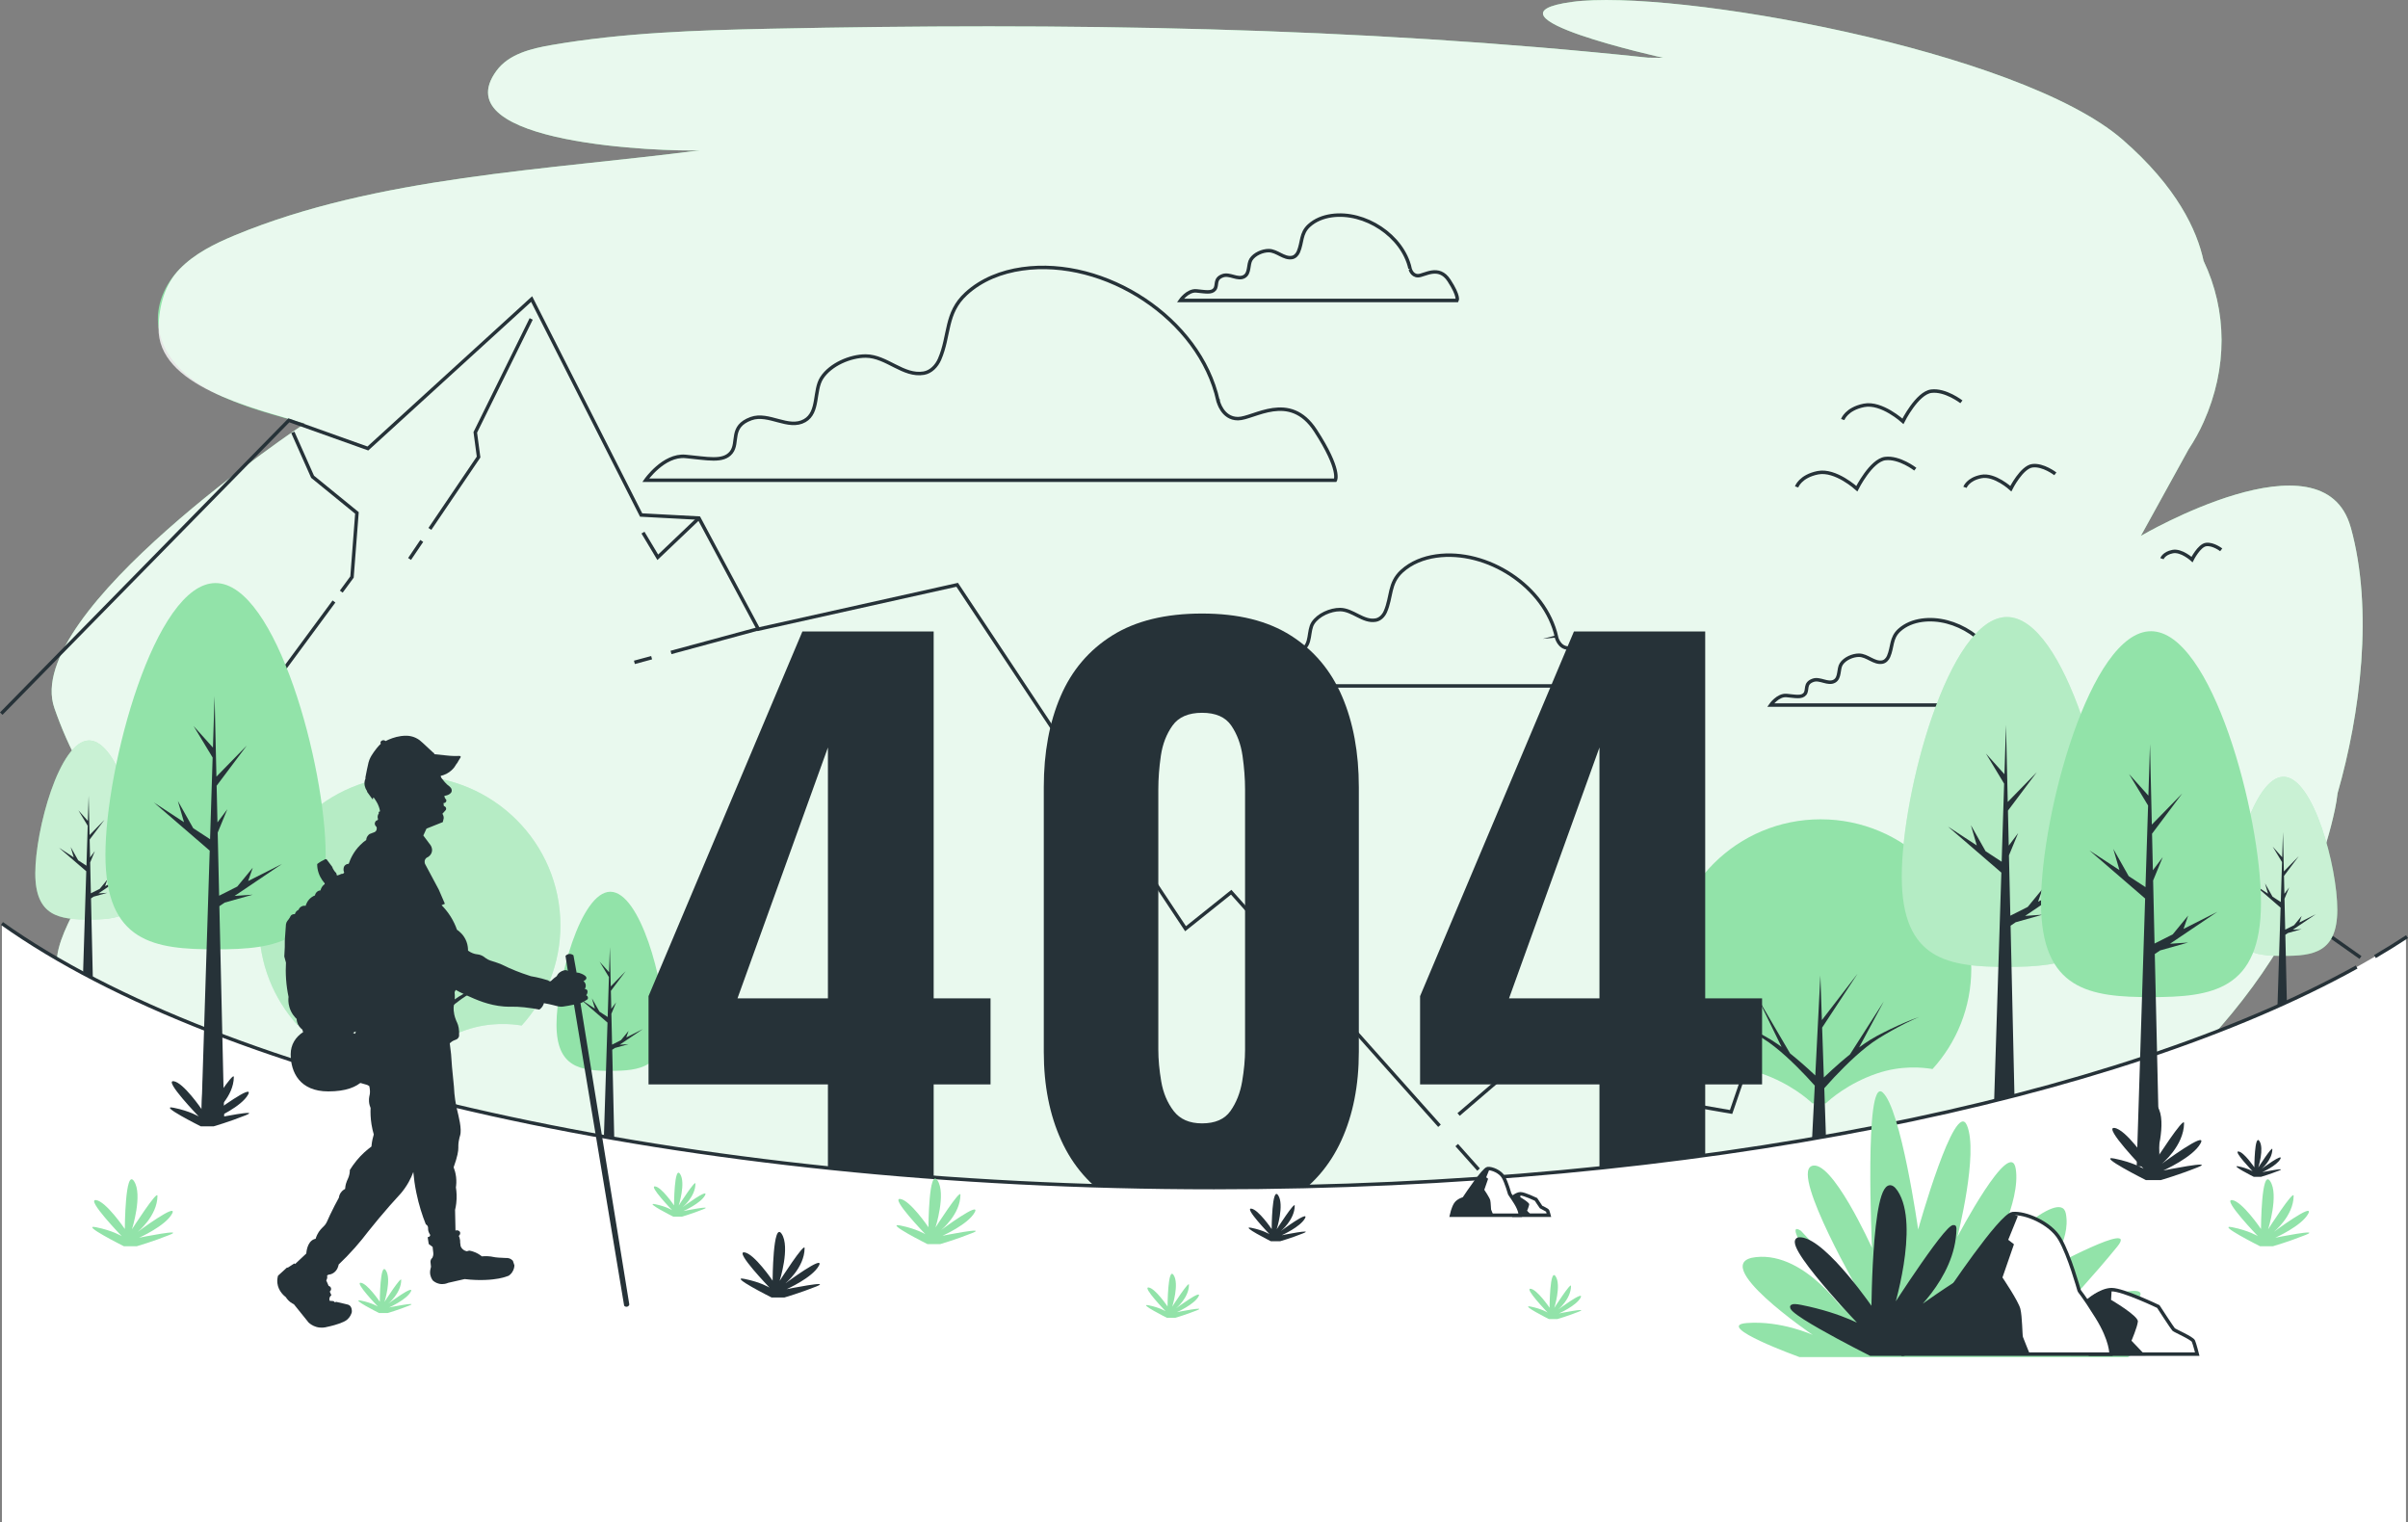 <?xml version="1.0" encoding="UTF-8"?>
<svg xmlns="http://www.w3.org/2000/svg" viewBox="0 0 693.18 438.17">
  <rect x="0" y="0" width="693.18" height="438.17" fill="#808080" stroke="none"/>
  <defs>
    <style>
      .cls-1 {
        opacity: .8;
      }

      .cls-1, .cls-2, .cls-3, .cls-4, .cls-5, .cls-6 {
        fill: #fff;
      }

      .cls-1, .cls-2, .cls-4, .cls-5, .cls-7, .cls-8, .cls-6 {
        stroke-width: 0px;
      }

      .cls-2 {
        opacity: .33;
      }

      .cls-3, .cls-9, .cls-10 {
        stroke: #263238;
        stroke-miterlimit: 10;
      }

      .cls-9, .cls-7 {
        fill: #263238;
      }

      .cls-4 {
        opacity: .5;
      }

      .cls-10 {
        fill: none;
      }

      .cls-5 {
        opacity: .31;
      }

      .cls-8 {
        fill: #92e3a9;
      }
    </style>
  </defs>
  <g id="Background_Simple" data-name="Background Simple">
    <g>
      <path class="cls-8" d="m676.68,151.77c-7.88-28.38-60.41,2.49-60.41,2.49l13.75-24.94c1.63-2.47,3.1-5.09,4.35-7.9,6.9-15.44,6.81-31.95-.04-46.34-1.88-8.73-7.59-21.21-23.32-34.89C581.24,14.32,481.43-3.38,452.54.55c-28.89,3.93,26.27,16.09,26.27,16.09l-4.37-.04c-84.15-8.92-168.82-10.07-252.83-8.33-21.07.44-42.2,1.13-62.82,4.69-5.94,1.02-12.32,2.59-15.85,7.38-15.68,21.27,48.47,23.34,58.53,22.93-44.06,5.73-93.02,7.48-134,24.51-5.72,2.38-11.38,5.19-15.69,9.59s-7.12,10.63-6.14,16.9c2.82,18.2,27.89,23.59,42.11,27.63,0,0-81.72,54.34-72.09,81.92,3.98,11.4,9.92,23.4,20.91,35.22-6.27,7.87-11.79,16.13-16.05,24.86-2.61,5.34-6.03,12.66-3.11,18.8,14.88,31.33,240.61,138.86,421.49,108.17,48.05-8.15,95.91-21.63,138.03-45.48,41.92-23.73,84.64-62.92,95.2-112.35.35-1.63.6-3.21.78-4.74,6.55-22.78,10.38-52.78,3.79-76.52Z"/>
      <path class="cls-1" d="m676.68,151.77c-7.88-28.38-60.41,2.49-60.41,2.49l13.75-24.94c1.63-2.47,3.1-5.09,4.35-7.9,6.9-15.44,6.81-31.95-.04-46.34-1.88-8.73-7.59-21.21-23.32-34.89C581.24,14.32,481.43-3.38,452.54.55c-28.89,3.93,26.27,16.09,26.27,16.09l-4.37-.04c-84.15-8.92-168.82-10.07-252.83-8.33-21.07.44-42.2,1.13-62.82,4.69-5.94,1.02-12.32,2.59-15.85,7.38-15.68,21.27,48.47,23.34,58.53,22.93-44.06,5.73-93.02,7.48-134,24.51-5.72,2.38-11.38,5.19-15.69,9.59s-5.99,10.56-6.14,16.9c-.4,16.78,26.56,23.01,42.11,27.63,0,0-81.72,54.34-72.09,81.92,3.98,11.4,9.92,23.4,20.91,35.22-6.27,7.87-11.79,16.13-16.05,24.86-2.61,5.34-6.03,12.66-3.11,18.8,14.88,31.33,240.61,138.86,421.49,108.17,48.05-8.15,95.91-21.63,138.03-45.48,41.92-23.73,84.64-62.92,95.2-112.35.35-1.63.6-3.21.78-4.74,6.55-22.78,10.38-52.78,3.79-76.52Z"/>
    </g>
  </g>
  <g id="Birds">
    <g>
      <path class="cls-10" d="m530.45,120.76s1.02-3.06,6.12-4.08,11.22,4.59,11.22,4.59c0,0,4.08-8.16,8.16-8.67,4.08-.51,8.67,3.06,8.67,3.06"/>
      <path class="cls-10" d="m517.18,140.15s1.02-3.06,6.12-4.08c5.1-1.02,11.22,4.59,11.22,4.59,0,0,4.08-8.16,8.16-8.67,4.08-.51,8.67,3.06,8.67,3.06"/>
      <path class="cls-10" d="m565.65,140.27s.78-2.33,4.66-3.11c3.88-.78,8.54,3.5,8.54,3.5,0,0,3.11-6.21,6.21-6.6,3.11-.39,6.6,2.33,6.6,2.33"/>
      <path class="cls-10" d="m622.35,160.81s.51-1.53,3.06-2.04c2.55-.51,5.6,2.29,5.6,2.29,0,0,2.04-4.08,4.07-4.33,2.04-.25,4.33,1.53,4.33,1.53"/>
    </g>
  </g>
  <g id="Clouds">
    <path class="cls-10" d="m350.63,115.35c-5.27-23.69-32.58-41.34-56.37-37.96-5.93.84-11.7,3.06-16.16,7.16-6.08,5.59-4.64,11.94-7.64,18.87-.84,1.92-2.46,3.63-4.53,3.99-5.92,1.01-10.69-4.89-16.68-4.93-4.48-.03-10.21,2.44-12.71,6.31-2.33,3.6-.71,9.89-4.89,12.28-4.68,2.68-10.38-2.41-15.45-.57-6.29,2.29-3.43,6.86-5.72,9.73-2.29,2.86-6.86,1.72-13.16,1.14-6.29-.57-11.44,6.86-11.44,6.86h198.51s1.72-2.86-5.72-14.3c-7.44-11.44-17.73-3.43-22.31-3.43s-5.72-5.14-5.72-5.15Z"/>
    <path class="cls-10" d="m405.91,77.31c-2.12-9.5-13.07-16.59-22.62-15.23-2.38.34-4.69,1.23-6.48,2.87-2.44,2.24-1.86,4.79-3.07,7.57-.34.77-.99,1.46-1.82,1.6-2.37.41-4.29-1.96-6.69-1.98-1.8-.01-4.1.98-5.1,2.53-.93,1.45-.28,3.97-1.96,4.93-1.88,1.07-4.16-.97-6.2-.23-2.52.92-1.38,2.75-2.3,3.9-.92,1.15-2.75.69-5.28.46-2.52-.23-4.59,2.75-4.59,2.75h79.64s.69-1.15-2.3-5.74c-2.98-4.59-7.11-1.38-8.95-1.38s-2.29-2.06-2.3-2.07Z"/>
    <path class="cls-10" d="m575.82,193.77c-2.12-9.5-13.07-16.59-22.62-15.23-2.38.34-4.69,1.23-6.48,2.87-2.44,2.24-1.86,4.79-3.07,7.57-.34.77-.99,1.46-1.82,1.6-2.37.41-4.29-1.96-6.69-1.98-1.8-.01-4.1.98-5.1,2.53-.93,1.45-.28,3.97-1.96,4.93-1.88,1.07-4.16-.97-6.2-.23-2.52.92-1.38,2.75-2.3,3.9-.92,1.15-2.75.69-5.28.46-2.52-.23-4.59,2.75-4.59,2.75h79.64s.69-1.15-2.3-5.74c-2.98-4.59-7.11-1.38-8.95-1.38s-2.29-2.06-2.3-2.07Z"/>
    <path class="cls-10" d="m448.07,183.37c-3.24-14.56-20.02-25.4-34.64-23.32-3.64.52-7.19,1.88-9.93,4.4-3.73,3.44-2.85,7.34-4.7,11.59-.51,1.18-1.51,2.23-2.79,2.45-3.64.62-6.57-3-10.25-3.03-2.75-.02-6.27,1.5-7.81,3.88-1.43,2.21-.43,6.08-3.01,7.55-2.88,1.64-6.38-1.48-9.49-.35-3.87,1.41-2.11,4.22-3.52,5.98-1.41,1.76-4.22,1.05-8.09.7-3.87-.35-7.03,4.22-7.03,4.22h121.98s1.05-1.76-3.52-8.79c-4.57-7.03-10.9-2.11-13.71-2.11s-3.51-3.16-3.52-3.16Z"/>
  </g>
  <g id="Mountains">
    <path class="cls-7" d="m476.76,351.06s-7.29-7.55-5.24-7.33,5.88,5.88,5.88,5.88c0,0,.05-12.45,1.87-9.72,1.82,2.73-.42,9.78-.42,9.78,0,0,5.2-8.11,5.19-6.79-.04,4.1-4.01,7.31-4.01,7.31,0,0,8.33-6.17,6.96-3.67-1.36,2.5-6.69,4.87-6.69,4.87,0,0,9.6-1.94,6.19-.57-3.41,1.36-6.66,2.3-6.66,2.3h-2.65s-9.06-4.55-5.65-3.87c3.41.68,5.23,1.82,5.23,1.82Z"/>
    <path class="cls-7" d="m573.05,327.43s-5.67-5.88-4.08-5.7c1.59.18,4.57,4.57,4.57,4.57,0,0,.04-9.69,1.46-7.57,1.42,2.12-.32,7.61-.32,7.61,0,0,4.05-6.31,4.04-5.28-.03,3.19-3.12,5.69-3.12,5.69,0,0,6.48-4.8,5.42-2.85s-5.21,3.79-5.21,3.79c0,0,7.47-1.51,4.82-.45-2.65,1.06-5.18,1.79-5.18,1.79h-2.06s-7.05-3.54-4.4-3.01,4.07,1.42,4.07,1.42Z"/>
    <path class="cls-7" d="m662.44,306.34s-5.67-5.88-4.08-5.7c1.59.18,4.57,4.57,4.57,4.57,0,0,.04-9.69,1.46-7.57,1.42,2.12-.32,7.61-.32,7.61,0,0,4.05-6.31,4.04-5.28-.03,3.19-3.12,5.69-3.12,5.69,0,0,6.48-4.8,5.42-2.85-1.06,1.95-5.21,3.79-5.21,3.79,0,0,7.47-1.51,4.82-.45s-5.18,1.79-5.18,1.79h-2.06s-7.05-3.54-4.4-3.01,4.07,1.42,4.07,1.42Z"/>
    <path class="cls-8" d="m548.51,354.51s-6.78-7.02-4.88-6.81c1.9.21,5.46,5.46,5.46,5.46,0,0,.05-11.58,1.74-9.04s-.39,9.09-.39,9.09c0,0,4.83-7.54,4.82-6.31-.03,3.81-3.72,6.79-3.72,6.79,0,0,7.74-5.73,6.47-3.41-1.27,2.33-6.22,4.52-6.22,4.52,0,0,8.92-1.8,5.75-.53-3.17,1.27-6.19,2.14-6.19,2.14h-2.47s-8.43-4.23-5.26-3.59c3.17.63,4.86,1.69,4.86,1.69Z"/>
    <g>
      <polyline class="cls-10" points="414.38 324.04 354.42 256.81 341.28 267.32 275.54 168.33 218.31 181.09 201.2 149.12 184.56 148.24 153.04 86.08 105.9 129.09 83.16 120.98 .36 205.41"/>
      <line class="cls-10" x1="425.63" y1="336.65" x2="419.34" y2="329.6"/>
      <line class="cls-10" x1="187.58" y1="189.31" x2="182.62" y2="190.65"/>
      <line class="cls-10" x1="218.19" y1="181.02" x2="193.16" y2="187.8"/>
      <polyline class="cls-10" points="123.75 152.24 137.77 131.55 136.82 124.45 152.91 91.8"/>
      <line class="cls-10" x1="117.9" y1="160.89" x2="121.41" y2="155.7"/>
      <line class="cls-10" x1="96.14" y1="173.13" x2="73.41" y2="203.95"/>
      <polyline class="cls-10" points="84.3 124.45 89.98 137.23 102.75 147.64 101.33 166.09 98.24 170.29"/>
      <polyline class="cls-10" points="201.2 149.12 189.35 160.41 185.09 153.31"/>
      <polyline class="cls-10" points="679.5 275.6 587.48 210.7 559.55 250.13 525.04 238.63 471.64 313.39 437.13 306 419.88 320.79"/>
      <polyline class="cls-10" points="587.48 210.7 576.54 258.79 563.64 253.14"/>
      <polyline class="cls-10" points="525.34 241.45 498.32 320.07 479.78 316.85"/>
    </g>
  </g>
  <g id="Trees_2" data-name="Trees 2">
    <g>
      <path class="cls-8" d="m524.09,235.83c-23.95,0-43.36,19.28-43.36,43.06,0,11.03,4.17,21.08,11.04,28.7,3.14-.45,8.86-.77,15.19,1.38,8.38,2.85,13.6,7.52,14.75,8.61h3.89c1.14-1.09,6.37-5.76,14.75-8.61,6.89-2.34,13.06-1.76,15.96-1.26,6.93-7.63,11.15-17.74,11.15-28.82,0-23.78-19.41-43.06-43.36-43.06Z"/>
      <path class="cls-7" d="m544.27,296.17c-1.33.65-2.66,1.31-3.96,2.01-1.31.71-2.59,1.49-3.79,2.34-.45.31-.9.64-1.34.96l7.1-13.23-9.75,15.26c-.99.79-1.96,1.61-2.91,2.43-1.57,1.37-3.1,2.77-4.6,4.2l-.49-14.35,10.2-15.52-10.27,13.35-.44-12.85-.73,14.38h0s0,0,0,0l-.73,14.41c-1.3-1.23-2.63-2.44-3.99-3.62-1.07-.93-2.16-1.84-3.27-2.73l-9.22-15.75,6.77,13.89c-.39-.28-.78-.57-1.17-.84-1.2-.85-2.48-1.62-3.79-2.34-1.3-.7-2.63-1.36-3.96-2.01-2.67-1.28-5.39-2.48-8.2-3.47,2.73,1.16,5.35,2.51,7.91,3.94,1.28.72,2.54,1.46,3.78,2.23,1.22.77,2.4,1.59,3.51,2.49,2.25,1.78,4.34,3.72,6.36,5.72,1.77,1.75,3.48,3.57,5.12,5.41l-.93,18.29h4.27l-.6-17.54c1.83-2.1,3.78-4.16,5.78-6.15,2.02-2,4.12-3.95,6.36-5.72,1.12-.9,2.29-1.72,3.51-2.49,1.24-.77,2.5-1.51,3.78-2.23,2.56-1.43,5.18-2.79,7.91-3.94-2.81.99-5.53,2.19-8.2,3.47Z"/>
    </g>
    <g>
      <path class="cls-8" d="m191.2,294.92c0,12.37-6.94,13.31-15.5,13.31s-15.5-.93-15.5-13.31,6.94-38.24,15.5-38.24,15.5,25.86,15.5,38.24Z"/>
      <polygon class="cls-7" points="180.94 300.54 178.38 300.71 185.06 296.21 180.29 298.62 180.94 296.74 178.76 299.39 176.2 300.69 176 291.8 177.36 288.51 175.97 290.36 175.85 285.21 180.1 279.55 175.82 283.93 175.56 272.59 175.33 279.84 172.61 276.81 175.29 281.24 174.93 292.73 172.56 291.18 170.39 287.35 171.26 290.34 167.02 287.56 174.88 294.34 173.69 332.07 176.92 332.07 176.24 302.16 176.99 301.65 180.94 300.54"/>
    </g>
    <g>
      <path class="cls-8" d="m608.01,252.31c0,24.18-13.56,26-30.28,26s-30.28-1.83-30.28-26,13.56-74.71,30.28-74.71,30.28,50.54,30.28,74.71Z"/>
      <path class="cls-5" d="m608.01,252.31c0,24.18-13.56,26-30.28,26s-30.28-1.83-30.28-26,13.56-74.71,30.28-74.71,30.28,50.54,30.28,74.71Z"/>
      <polygon class="cls-7" points="587.97 263.28 582.96 263.63 596 254.83 586.69 259.54 587.97 255.86 583.71 261.05 578.71 263.57 578.31 246.21 580.96 239.79 578.25 243.4 578.02 233.33 586.32 222.27 577.96 230.83 577.46 208.67 577.01 222.85 571.69 216.91 576.92 225.57 576.21 248.04 571.58 245.01 567.36 237.52 569.05 243.35 560.76 237.93 576.12 251.17 573.79 324.9 580.11 324.9 578.78 266.45 580.24 265.46 587.97 263.28"/>
    </g>
    <g>
      <path class="cls-8" d="m672.83,261.83c0,12.37-6.94,13.31-15.5,13.31s-15.5-.93-15.5-13.31,6.94-38.24,15.5-38.24,15.5,25.86,15.5,38.24Z"/>
      <path class="cls-4" d="m672.83,261.83c0,12.37-6.94,13.31-15.5,13.31s-15.5-.93-15.5-13.31,6.94-38.24,15.5-38.24,15.5,25.86,15.5,38.24Z"/>
      <polygon class="cls-7" points="662.57 267.44 660.01 267.62 666.68 263.12 661.91 265.53 662.57 263.64 660.39 266.3 657.83 267.59 657.63 258.71 658.98 255.42 657.6 257.27 657.48 252.12 661.73 246.45 657.45 250.83 657.19 239.49 656.96 246.75 654.24 243.71 656.92 248.14 656.56 259.64 654.18 258.09 652.02 254.26 652.89 257.24 648.65 254.47 656.5 261.25 655.32 298.98 658.55 298.98 657.87 269.06 658.61 268.56 662.57 267.44"/>
    </g>
    <g>
      <path class="cls-8" d="m41.16,251.37c0,12.37-6.94,13.31-15.5,13.31s-15.5-.93-15.5-13.31,6.94-38.24,15.5-38.24,15.5,25.86,15.5,38.24Z"/>
      <path class="cls-4" d="m41.16,251.37c0,12.37-6.94,13.31-15.5,13.31s-15.5-.93-15.5-13.31,6.94-38.24,15.5-38.24,15.5,25.86,15.5,38.24Z"/>
      <polygon class="cls-7" points="30.9 256.98 28.34 257.16 35.01 252.66 30.24 255.07 30.9 253.18 28.72 255.84 26.16 257.13 25.96 248.24 27.31 244.96 25.93 246.81 25.81 241.65 30.06 235.99 25.78 240.37 25.52 229.03 25.29 236.29 22.57 233.25 25.25 237.68 24.89 249.18 22.51 247.63 20.35 243.8 21.22 246.78 16.98 244.01 24.83 250.78 23.65 288.51 26.88 288.51 26.2 258.6 26.94 258.1 30.9 256.98"/>
    </g>
    <g>
      <path class="cls-8" d="m117.95,223.31c-23.95,0-43.36,19.28-43.36,43.06,0,11.03,4.17,21.08,11.04,28.7,3.14-.45,8.86-.77,15.19,1.38,8.38,2.85,13.6,7.52,14.75,8.61h3.89c1.14-1.09,6.37-5.76,14.75-8.61,6.89-2.34,13.06-1.76,15.96-1.26,6.93-7.63,11.15-17.74,11.15-28.82,0-23.78-19.41-43.06-43.36-43.06Z"/>
      <path class="cls-2" d="m117.95,223.31c-23.95,0-43.36,19.28-43.36,43.06,0,11.03,4.17,21.08,11.04,28.7,3.14-.45,8.86-.77,15.19,1.38,8.38,2.85,13.6,7.52,14.75,8.61h3.89c1.14-1.09,6.37-5.76,14.75-8.61,6.89-2.34,13.06-1.76,15.96-1.26,6.93-7.63,11.15-17.74,11.15-28.82,0-23.78-19.41-43.06-43.36-43.06Z"/>
      <path class="cls-7" d="m138.13,283.64c-1.33.65-2.66,1.31-3.96,2.01-1.31.71-2.59,1.49-3.79,2.34-.45.31-.9.64-1.34.96l7.1-13.23-9.75,15.26c-.99.79-1.96,1.61-2.91,2.43-1.57,1.37-3.1,2.77-4.6,4.21l-.49-14.35,10.2-15.53-10.27,13.35-.44-12.85-.73,14.38h0s0,0,0,0l-.73,14.41c-1.3-1.23-2.63-2.44-3.99-3.62-1.07-.93-2.16-1.84-3.27-2.73l-9.22-15.75,6.77,13.89c-.39-.28-.78-.57-1.17-.84-1.2-.85-2.48-1.62-3.79-2.34-1.3-.7-2.63-1.36-3.96-2.01-2.67-1.28-5.39-2.48-8.2-3.47,2.73,1.16,5.35,2.51,7.91,3.94,1.28.72,2.54,1.46,3.78,2.23,1.22.77,2.4,1.59,3.51,2.49,2.25,1.78,4.34,3.72,6.36,5.72,1.77,1.75,3.48,3.57,5.12,5.41l-.93,18.29h4.27l-.61-17.54c1.83-2.1,3.78-4.16,5.78-6.15,2.02-2,4.12-3.95,6.36-5.72,1.12-.9,2.29-1.72,3.51-2.49,1.24-.77,2.5-1.51,3.78-2.23,2.56-1.43,5.18-2.79,7.91-3.94-2.81.99-5.53,2.19-8.2,3.47Z"/>
    </g>
  </g>
  <g id="Text">
    <g>
      <path class="cls-7" d="m238.33,351.81v-39.68h-51.64v-25.4l44.29-104.96h37.79v105.59h16.37v24.77h-16.37v39.68h-30.44Zm-26.03-64.45h26.03v-72.21l-26.03,72.21Z"/>
      <path class="cls-7" d="m346.02,351.9c-10.22,0-18.68-2.1-25.4-6.3-6.72-4.2-11.76-9.97-15.11-17.32-3.36-7.35-5.04-15.85-5.04-25.51v-76.2c0-9.94,1.61-18.65,4.83-26.14,3.22-7.49,8.19-13.33,14.9-17.53,6.72-4.2,15.32-6.3,25.82-6.3s18.86,2.1,25.51,6.3c6.65,4.2,11.58,10.04,14.8,17.53,3.22,7.49,4.83,16.2,4.83,26.14v76.2c0,9.66-1.68,18.16-5.04,25.51-3.36,7.35-8.4,13.12-15.12,17.32-6.72,4.2-15.05,6.3-24.98,6.3Zm0-28.55c3.78,0,6.51-1.19,8.19-3.57,1.68-2.38,2.8-5.21,3.36-8.5.56-3.29.84-6.33.84-9.13v-74.94c0-3.08-.25-6.3-.73-9.66-.49-3.36-1.57-6.26-3.25-8.71-1.68-2.45-4.48-3.67-8.4-3.67s-6.75,1.23-8.5,3.67c-1.75,2.45-2.87,5.35-3.36,8.71-.49,3.36-.73,6.58-.73,9.66v74.94c0,2.8.28,5.85.84,9.13.56,3.29,1.75,6.12,3.57,8.5,1.82,2.38,4.55,3.57,8.19,3.57Z"/>
      <path class="cls-7" d="m460.43,351.81v-39.68h-51.64v-25.4l44.29-104.96h37.79v105.59h16.37v24.77h-16.37v39.68h-30.44Zm-26.03-64.45h26.03v-72.21l-26.03,72.21Z"/>
    </g>
  </g>
  <g id="Floor">
    <g>
      <path class="cls-6" d="m692.6,269.8c-65.38,42.86-194.49,72.03-343.1,72.03S63.87,310.85.56,265.82v172.34h692.04v-168.36Z"/>
      <path class="cls-10" d="m678.4,278.35c-68.82,38.14-190.4,63.48-328.9,63.48-153.16,0-285.63-30.99-348.94-76.01"/>
      <path class="cls-10" d="m692.9,269.61c-2.95,1.94-6.02,3.85-9.23,5.73"/>
    </g>
  </g>
  <g id="Trees_1" data-name="Trees 1">
    <g>
      <g>
        <path class="cls-8" d="m650.86,259.82c0,25.28-14.18,27.19-31.66,27.19s-31.66-1.91-31.66-27.19,14.18-78.13,31.66-78.13,31.66,52.85,31.66,78.13Z"/>
        <polygon class="cls-7" points="629.9 271.29 624.67 271.65 638.31 262.45 628.56 267.38 629.9 263.53 625.45 268.95 620.22 271.59 619.81 253.44 622.58 246.72 619.74 250.5 619.5 239.97 628.18 228.4 619.44 237.35 618.91 214.18 618.45 229.01 612.88 222.8 618.36 231.86 617.61 255.35 612.77 252.18 608.35 244.35 610.12 250.45 601.46 244.78 617.51 258.63 615.08 335.72 621.69 335.72 620.29 274.6 621.82 273.57 629.9 271.29"/>
      </g>
      <path class="cls-7" d="m617.06,336.4s-11.69-12.11-8.41-11.74c3.28.36,9.42,9.42,9.42,9.42,0,0,.08-19.96,3-15.59,2.92,4.37-.67,15.67-.67,15.67,0,0,8.34-13,8.32-10.88-.06,6.57-6.42,11.71-6.42,11.71,0,0,13.35-9.89,11.16-5.88-2.19,4.01-10.72,7.8-10.72,7.8,0,0,15.39-3.1,9.92-.92-5.47,2.19-10.67,3.69-10.67,3.69h-4.25s-14.53-7.29-9.06-6.2,8.38,2.92,8.38,2.92Z"/>
    </g>
    <g>
      <path class="cls-7" d="m57.22,321.37s-10.11-10.47-7.27-10.16c2.84.32,8.15,8.15,8.15,8.15,0,0,.07-17.26,2.6-13.48,2.52,3.78-.58,13.55-.58,13.55,0,0,7.21-11.25,7.19-9.41-.05,5.68-5.55,10.13-5.55,10.13,0,0,11.54-8.55,9.65-5.08-1.89,3.47-9.27,6.74-9.27,6.74,0,0,13.31-2.68,8.58-.79-4.73,1.89-9.23,3.19-9.23,3.19h-3.68s-12.57-6.3-7.84-5.36c4.73.95,7.25,2.52,7.25,2.52Z"/>
      <g>
        <path class="cls-8" d="m93.75,246.04c0,25.31-14.19,27.22-31.7,27.22s-31.7-1.91-31.7-27.22,14.19-78.21,31.7-78.21,31.7,52.9,31.7,78.21Z"/>
        <polygon class="cls-7" points="72.77 257.52 67.53 257.88 81.19 248.67 71.43 253.6 72.77 249.75 68.31 255.18 63.08 257.82 62.67 239.65 65.44 232.93 62.6 236.71 62.36 226.17 71.05 214.59 62.3 223.54 61.77 200.35 61.3 215.19 55.73 208.98 61.21 218.05 60.47 241.56 55.62 238.39 51.2 230.55 52.97 236.66 44.29 230.98 60.37 244.84 57.93 322.02 64.55 322.02 63.15 260.83 64.68 259.8 72.77 257.52"/>
      </g>
    </g>
  </g>
  <g id="Plants">
    <path class="cls-7" d="m221.53,370.63s-10.11-10.47-7.27-10.16c2.84.32,8.15,8.15,8.15,8.15,0,0,.07-17.26,2.6-13.48,2.52,3.78-.58,13.55-.58,13.55,0,0,7.21-11.25,7.19-9.41-.05,5.68-5.55,10.13-5.55,10.13,0,0,11.54-8.55,9.65-5.08-1.89,3.47-9.27,6.74-9.27,6.74,0,0,13.31-2.68,8.58-.79-4.73,1.89-9.23,3.19-9.23,3.19h-3.68s-12.57-6.3-7.84-5.36,7.25,2.52,7.25,2.52Z"/>
    <path class="cls-7" d="m365.43,355.22s-7.29-7.55-5.24-7.33c2.05.23,5.88,5.88,5.88,5.88,0,0,.05-12.45,1.87-9.72,1.82,2.73-.42,9.78-.42,9.78,0,0,5.2-8.11,5.19-6.79-.04,4.1-4.01,7.31-4.01,7.31,0,0,8.33-6.17,6.96-3.67-1.36,2.5-6.69,4.87-6.69,4.87,0,0,9.6-1.94,6.19-.57s-6.66,2.3-6.66,2.3h-2.65s-9.06-4.55-5.65-3.87,5.23,1.82,5.23,1.82Z"/>
    <path class="cls-7" d="m648.46,337.14s-5.67-5.88-4.08-5.7,4.57,4.57,4.57,4.57c0,0,.04-9.69,1.46-7.57s-.32,7.61-.32,7.61c0,0,4.05-6.31,4.04-5.28-.03,3.19-3.12,5.69-3.12,5.69,0,0,6.48-4.8,5.42-2.85-1.06,1.95-5.21,3.79-5.21,3.79,0,0,7.47-1.51,4.82-.45-2.65,1.06-5.18,1.79-5.18,1.79h-2.06s-7.05-3.54-4.4-3.01,4.07,1.42,4.07,1.42Z"/>
    <path class="cls-8" d="m266.39,355.26s-10.11-10.47-7.27-10.16c2.84.32,8.15,8.15,8.15,8.15,0,0,.07-17.26,2.6-13.48,2.52,3.78-.58,13.55-.58,13.55,0,0,7.21-11.25,7.19-9.41-.05,5.68-5.55,10.13-5.55,10.13,0,0,11.54-8.55,9.65-5.08-1.89,3.47-9.27,6.74-9.27,6.74,0,0,13.31-2.68,8.58-.79-4.73,1.89-9.23,3.19-9.23,3.19h-3.68s-12.57-6.3-7.84-5.36c4.73.95,7.25,2.52,7.25,2.52Z"/>
    <path class="cls-8" d="m193.45,348.3s-6.78-7.02-4.88-6.81c1.9.21,5.46,5.46,5.46,5.46,0,0,.05-11.58,1.74-9.04,1.69,2.54-.39,9.09-.39,9.09,0,0,4.83-7.54,4.82-6.31-.03,3.81-3.72,6.79-3.72,6.79,0,0,7.74-5.73,6.47-3.41-1.27,2.33-6.22,4.52-6.22,4.52,0,0,8.92-1.8,5.75-.53-3.17,1.27-6.19,2.14-6.19,2.14h-2.47s-8.43-4.23-5.26-3.59c3.17.63,4.86,1.69,4.86,1.69Z"/>
    <path class="cls-8" d="m108.75,376.04s-6.78-7.02-4.88-6.81c1.9.21,5.46,5.46,5.46,5.46,0,0,.05-11.58,1.74-9.04s-.39,9.09-.39,9.09c0,0,4.83-7.54,4.82-6.31-.03,3.81-3.72,6.79-3.72,6.79,0,0,7.74-5.73,6.47-3.41-1.27,2.33-6.22,4.52-6.22,4.52,0,0,8.92-1.8,5.75-.53-3.17,1.27-6.19,2.14-6.19,2.14h-2.47s-8.43-4.23-5.26-3.59c3.17.63,4.86,1.69,4.86,1.69Z"/>
    <path class="cls-8" d="m335.52,377.4s-6.78-7.02-4.88-6.81c1.9.21,5.46,5.46,5.46,5.46,0,0,.05-11.58,1.74-9.04,1.69,2.54-.39,9.09-.39,9.09,0,0,4.83-7.54,4.82-6.31-.03,3.81-3.72,6.79-3.72,6.79,0,0,7.74-5.73,6.47-3.41-1.27,2.33-6.22,4.52-6.22,4.52,0,0,8.92-1.8,5.75-.53-3.17,1.27-6.19,2.14-6.19,2.14h-2.47s-8.43-4.23-5.26-3.59c3.17.63,4.86,1.69,4.86,1.69Z"/>
    <path class="cls-8" d="m445.49,377.77s-6.78-7.02-4.88-6.81c1.9.21,5.46,5.46,5.46,5.46,0,0,.05-11.58,1.74-9.04,1.69,2.54-.39,9.09-.39,9.09,0,0,4.83-7.54,4.82-6.31-.03,3.81-3.72,6.79-3.72,6.79,0,0,7.74-5.73,6.47-3.41-1.27,2.33-6.22,4.52-6.22,4.52,0,0,8.92-1.8,5.75-.53-3.17,1.27-6.19,2.14-6.19,2.14h-2.47s-8.43-4.23-5.26-3.59c3.17.63,4.86,1.69,4.86,1.69Z"/>
    <path class="cls-8" d="m649.96,355.8s-10.32-10.69-7.42-10.37c2.9.32,8.32,8.32,8.32,8.32,0,0,.08-17.63,2.65-13.76,2.57,3.86-.59,13.84-.59,13.84,0,0,7.36-11.48,7.34-9.61-.05,5.8-5.67,10.34-5.67,10.34,0,0,11.79-8.73,9.86-5.19-1.93,3.54-9.47,6.89-9.47,6.89,0,0,13.59-2.74,8.76-.81-4.83,1.93-9.42,3.26-9.42,3.26h-3.75s-12.83-6.44-8-5.47c4.83.97,7.4,2.57,7.4,2.57Z"/>
    <path class="cls-8" d="m35.03,355.8s-10.32-10.69-7.42-10.37c2.9.32,8.32,8.32,8.32,8.32,0,0,.08-17.63,2.65-13.76s-.59,13.84-.59,13.84c0,0,7.36-11.48,7.34-9.61-.05,5.8-5.67,10.34-5.67,10.34,0,0,11.79-8.73,9.86-5.19-1.93,3.54-9.47,6.89-9.47,6.89,0,0,13.59-2.74,8.76-.81-4.83,1.93-9.42,3.26-9.42,3.26h-3.75s-12.83-6.44-8-5.47c4.83.97,7.4,2.57,7.4,2.57Z"/>
    <g>
      <path class="cls-8" d="m535.69,372.75s-19.96-34.43-14.27-37.08c5.69-2.66,17.46,23.53,17.46,23.53,0,0-2.28-49.35,3.04-44.79s10.25,39.48,10.25,39.48c0,0,10.63-37.96,14.04-29.99,3.42,7.97-2.73,32.09-2.73,32.09,0,0,15.26-29.05,16.78-19.57,1.52,9.49-7.21,25.05-7.21,25.05,0,0,20.12-20.12,21.64-12.15,1.52,7.97-5.31,15.94-5.31,15.94,0,0,26.57-14.42,20.12-6.45-6.45,7.97-15.94,18.22-15.94,18.22,0,0,25.43-9.11,22.4-3.8-3.04,5.31-14.42,11.01-14.42,11.01,0,0,20.88-3.8,18.6-.38-2.28,3.42-7.58,6.77-7.58,6.77h-94.53s-25.05-9.05-15.18-9.81c9.87-.76,18.98,3.42,18.98,3.42,0,0-30.75-20.88-16.32-22.4,14.42-1.52,26.19,16.7,26.19,16.7,0,0-20.5-28.85-13.29-24.29l17.31,18.48Z"/>
      <path class="cls-9" d="m536.98,382.54s-25.77-26.7-18.54-25.9,20.77,20.77,20.77,20.77c0,0,.19-44.02,6.62-34.38,6.43,9.65-1.47,34.56-1.47,34.56,0,0,18.38-28.68,18.34-23.99-.13,14.49-14.16,25.82-14.16,25.82,0,0,29.44-21.8,24.61-12.96-4.82,8.84-23.64,17.2-23.64,17.2,0,0,33.93-6.84,21.88-2.02s-23.53,8.13-23.53,8.13h-9.38s-32.04-16.08-19.98-13.66c12.06,2.41,18.49,6.43,18.49,6.43Z"/>
    </g>
  </g>
  <g id="Rocks">
    <g>
      <g>
        <path class="cls-3" d="m435.33,344.78s1.28-1.16,2.38-1.16,4.45,1.61,4.45,1.61c0,0,1.34,2.07,1.46,2.19.12.12,1.77.83,1.89,1.12.12.29.37,1.24.37,1.24h-10.24l-1.89-4.96,1.59-.04Z"/>
        <path class="cls-7" d="m437.71,343.62l-.06.98s2.62,1.52,2.56,2.07-.61,1.83-.61,1.83l1.34,1.4h-7.13l.55-4.21s1.52-2.2,3.35-2.07Z"/>
      </g>
      <g>
        <path class="cls-3" d="m421.98,344.17s5.12-7.68,6.28-7.81c1.16-.12,3.6.85,4.51,2.44s1.77,4.7,1.83,4.88c.06.18.3.3,1.71,2.56,1.4,2.26,1.34,3.54,1.34,3.54h-19.82s.43-2.01,1.16-3.17c.73-1.16,2.44-1.59,2.44-1.59l.55-.85Z"/>
        <path class="cls-7" d="m429.84,349.66s-.55-1.34-.61-1.52c-.06-.18-.06-1.95-.24-2.68-.18-.73-1.71-2.99-1.71-2.99l1.1-3.17-.55-.43.91-2.26-.51-.24c-1.2.22-6.26,7.8-6.26,7.8l-.55.85s-1.71.43-2.44,1.59c-.63.99-1.03,2.6-1.13,3.05h11.99Z"/>
      </g>
    </g>
    <g>
      <g>
        <path class="cls-3" d="m600.71,374.7s3.86-3.49,7.17-3.49,13.42,4.86,13.42,4.86c0,0,4.04,6.23,4.41,6.6.37.37,5.33,2.49,5.7,3.36.37.87,1.1,3.74,1.1,3.74h-30.88l-5.7-14.95,4.78-.12Z"/>
        <path class="cls-7" d="m607.88,371.21l-.18,2.94s7.9,4.6,7.72,6.25c-.18,1.65-1.84,5.51-1.84,5.51l4.04,4.23h-21.51l1.65-12.68s4.6-6.62,10.11-6.25Z"/>
      </g>
      <g>
        <path class="cls-3" d="m560.46,372.86s15.44-23.16,18.93-23.53c3.49-.37,10.85,2.57,13.6,7.35,2.76,4.78,5.33,14.15,5.51,14.71.18.55.92.92,5.15,7.72,4.23,6.8,4.04,10.66,4.04,10.66h-59.74s1.29-6.07,3.49-9.56c2.21-3.49,7.35-4.78,7.35-4.78l1.65-2.57Z"/>
        <path class="cls-7" d="m584.17,389.41s-1.65-4.04-1.84-4.6c-.18-.55-.18-5.88-.74-8.09-.55-2.21-5.15-9.01-5.15-9.01l3.31-9.56-1.65-1.29,2.76-6.8-1.54-.72c-3.62.65-18.86,23.51-18.86,23.51l-1.65,2.57s-5.15,1.29-7.35,4.78c-1.89,2.99-3.1,7.84-3.41,9.19h36.13Z"/>
      </g>
    </g>
    <path class="cls-7" d="m167.15,288.74c.09-.03.15-.06.21-.09.51-.22,1.14-.55,1.8-1.04.02-.04.18-.35.04-.69-.13-.31-.41-.42-.46-.44.13-.15.32-.42.37-.81.03-.21.06-.48-.12-.71-.22-.29-.61-.29-.66-.29.09-.13.33-.51.29-1.05-.04-.74-.57-1.16-.66-1.23.15-.06.82-.37.85-.85.04-.59-.93-1.04-1.36-1.24-.48-.22-.91-.31-1.19-.35-.09,0-.18,0-.28,0-.3-1.66-.6-3.31-.9-4.97-.08-.07-.59-.49-1.31-.38-.56.09-.89.44-.98.54.23,1.46.45,2.93.68,4.39-.02-.03-.04-.06-.07-.09-.42-.44-1.59-.09-2.29.46-.46.36-.71.79-.85,1.08-.61.41-1.02.79-1.3,1.06-.19.19-.41.44-.7.42-.2-.02-.34-.15-.43-.26-.59-.19-1.22-.37-1.87-.54-1.1-.29-2.15-.51-3.14-.67-1.86-.59-3.35-1.15-4.37-1.56-3.41-1.36-3.48-1.73-5.73-2.45-1.27-.41-2.01-.54-2.91-1.2-.34-.26-.74-.61-1.43-.86-.61-.22-.93-.19-1.5-.31-.53-.11-1.28-.36-2.15-.98,0-.63-.06-1.51-.41-2.5-.72-2-2.16-3.12-2.78-3.53-.37-1.07-.95-2.4-1.84-3.82-.87-1.38-1.8-2.44-2.58-3.23.32-.14.63-.27.95-.41-.59-1.36-1.17-2.72-1.76-4.07-1.32-2.47-2.64-4.94-3.96-7.41-.03-.08-.29-.73.08-1.35.25-.42.64-.58.76-.62.12-.07.99-.59,1.16-1.68.16-.98-.38-1.7-.47-1.82-.67-.9-1.35-1.8-2.02-2.7.3-.66.61-1.32.91-1.98,1.57-.63,3.13-1.25,4.7-1.88.25-.97.26-1.16.26-1.16.01-.28-.04-.71-.37-1.24.27-.3.54-.59.8-.89.02-.02.32-.26.27-.65-.04-.36-.34-.54-.37-.56-.1-.04-.19-.08-.29-.13-.03-.28-.07-.56-.1-.84.05,0,.41.01.65-.27.03-.04.26-.32.15-.63-.04-.12-.11-.19-.15-.24-.27-.26-.37-.61-.41-.93.32-.05,1.03-.2,1.43-.48.27-.19.55-.39.66-.75.16-.52-.15-.99-.21-1.08-.64-.78-.91-.67-1.55-1.45-.1-.02-.79-.97-1.05-1.26-.28-.3-.31-.64-.32-.75.46-.1,1.03-.27,1.64-.58,1.17-.6,1.91-1.41,2.31-1.94.34-.59.66-1.03.89-1.32.09-.11.28-.6.86-1.45.01-.02.09-.13.05-.25-.04-.12-.18-.16-.26-.18-.1-.03-.19-.02-.24-.01-.32.01-.77.03-1.33.02-.96-.02-1.65-.09-2.38-.17-.92-.1-1.94-.2-3.35-.35,0-.06-.03-.15-.09-.25-.1-.16-.25-.22-.3-.24-.97-.91-1.9-1.77-2.96-2.75-.57-.53-1.13-1.04-2.02-1.46-.21-.1-.78-.35-1.55-.5-.4-.08-1.28-.22-2.71-.02-1.79.25-3.32.87-4.44,1.44-.08-.08-.26-.22-.51-.25-.43-.05-.93.27-.96.64-.01.16.06.29.11.36-.92.91-1.57,1.77-2.02,2.41-.48.7-.9,1.31-1.27,2.22-.16.39-.29.8-.7,2.79-.2.98-.36,1.8-.47,2.39.02.05.05.09.07.14-.14.31-.31.79-.32,1.4-.02,1.19.56,2.04.78,2.32-.02.04-.04.08-.07.12.53.73,1.05,1.46,1.58,2.19.07-.02.14-.05.21-.07-.01-.13-.03-.25-.04-.38.06,0,.12-.02.19-.03.23.3.52.72.83,1.24.07.12.23.39.37.69.21.44.48,1.12.64,2.06-.04,0-.18,0-.29.1-.13.12-.16.33-.08.51-.09.12-.26.38-.31.74-.06.39.03.7.08.85,0,.08-.01.19-.08.27-.08.09-.19.11-.26.13-.31.08-.49.49-.55.66-.12.4.07.88.47,1.21.02.05.22.65-.16,1.16-.24.33-.59.42-.7.45-.39.15-.78.3-1.17.45-.16.12-.4.33-.61.66-.26.42-.32.82-.33,1.04-.55.39-1.14.86-1.71,1.44-1.9,1.89-2.85,3.99-3.33,5.43-.13,0-.76.03-1.16.52-.25.31-.3.66-.32.87-.06.52.09.94.18,1.13-.03.06-.13.22-.34.31-.2.1-.39.07-.46.06-.18.1-.39.2-.64.29-.24.09-.45.14-.64.18-.07-.24-.14-.49-.22-.73-.17-.15-.35-.34-.52-.57-.34-.45-.53-.89-.64-1.22-.53-.71-1.06-1.41-1.59-2.12-.04-.03-.12-.07-.22-.08-.21-.02-.35.12-.38.14-.33.15-.69.33-1.07.56-.4.24-.75.49-1.05.72,0,.37.02.77.08,1.2.29,1.95,1.26,3.37,1.95,4.19.05.11.1.23.15.34-.23.17-.57.48-.86.95-.21.34-.31.66-.38.91-.16,0-.54.05-.91.33-.54.4-.65.98-.67,1.11-.3.11-.65.28-1,.54-1.12.81-1.54,1.95-1.69,2.46-.14-.03-.69-.12-1.26.21-.53.31-.73.79-.78.93-.26.13-.76.44-.98,1.01-.03.08-.06.16-.07.24-.46-.02-.74.09-.91.2-.4.25-.32.53-.91,1.31-.29.39-.43.49-.58.83-.16.36-.18.67-.19.8-.21,2.78-.31,4.17-.31,4.39.02,1.1,0,2.67-.15,4.66.16.59.32,1.18.48,1.77-.08,1.41-.09,3.01.03,4.76.13,1.9.4,3.61.71,5.09-.08.66-.11,1.73.25,2.96.52,1.78,1.56,2.9,2.09,3.4,0,.23.03.47.09.73.28,1.25,1.15,2.03,1.58,2.36.01.13.05.39.2.68-2.15,1.4-3.59,3.57-3.59,6.39,0,5.22,2.65,10.69,10.82,10.69,5.03,0,8.12-1.23,9.97-3.1.7.89,1.51,1.36,1.81,1.53.1.37.21.87.22,1.46.02.68-.09,1.24-.2,1.64-.07.37-.12.87-.07,1.44.06.77.27,1.38.45,1.79-.06,1.35-.02,2.97.27,4.77.17,1.05.4,2.01.65,2.86-.27.89-.5,1.88-.62,2.96-.02.17-.04.34-.05.51-1.3.95-2.84,2.28-4.31,4.07-.77.94-1.4,1.86-1.92,2.7,0,.26,0,.68-.11,1.19-.22,1.14-.67,1.59-1,2.76-.09.34-.21.84-.25,1.5-.27.13-.83.45-1.27,1.11-.39.58-.49,1.14-.53,1.43-.26.47-.69,1.25-1.19,2.22-2.37,4.55-2.07,4.89-3.15,5.98-.49.49-1.31,1.2-1.93,2.51-.21.45-.34.84-.41,1.09-.22.04-.42.11-.6.19-1.83.84-2.06,3.61-2.09,4.05-1.07,1.01-2.14,2.01-3.21,3.02-.08-.06-.16-.11-.24-.16-.61.4-1.23.79-1.84,1.19-.1,0-.19,0-.29.01-.85.77-1.7,1.55-2.55,2.32-.15.52-.29,1.27-.19,2.14.27,2.33,2,3.71,2.42,4.03.4.63,1.03,1.36,1.97,1.87.12.07.24.12.36.18,1.42,1.76,2.84,3.53,4.26,5.29.38.34,1.1.9,2.15,1.22,1.42.43,2.63.16,3.14.02,1.06-.22,3.04-.69,4.72-1.45.33-.15.75-.36,1.19-.76.75-.69,1.07-1.51,1.22-2.03.04-.58-.02-1.33-.52-1.83-.31-.32-.66-.39-1.84-.65-.43-.1-1.17-.27-2.12-.49-.14.04-.27.08-.41.12-.12-.11-.25-.23-.37-.34-.37-.03-.74-.06-1.11-.09-.05-.13-.11-.35-.09-.61.06-.58.49-.92.58-.99-.16-.35-.31-.71-.47-1.06.29-.2.43-.55.38-.89-.06-.36-.33-.65-.7-.74-.23-.53-.46-1.05-.69-1.58.14-.22.34-.65.28-1.16-.01-.08-.03-.16-.05-.24.12-.08.24-.16.36-.23.34-.03.9-.14,1.45-.49,1.25-.8,1.49-2.2,1.53-2.45,1.51-1.43,3.1-3.05,4.7-4.86,1.42-1.61,2.69-3.18,3.82-4.67,1.94-2.44,4.01-4.92,6.21-7.43,1.07-1.21,2.13-2.39,3.19-3.54.71-.84,1.5-1.91,2.24-3.23.58-1.04,1.01-2.03,1.33-2.9.16,1.83.43,3.82.87,5.95.72,3.51,1.71,6.57,2.73,9.11.13.07.31.19.45.39.24.35.21.73.21.97,0,.39.12.96.6,1.68,0,.11-.02.2-.04.25-.1.23-.37.38-.69.4.1.66.21,1.32.31,1.98.37.28.75.55,1.12.83.02.19.05.49.09.85.09.77.14.97.11,1.31-.02.23-.08.57-.27.97-.12.1-.38.34-.49.74-.06.21-.06.4-.05.52.05.44.09.89.14,1.33-.05.2-.09.41-.14.61-.07.26-.12.57-.13.92-.02,1.15.5,2.01.78,2.4.29.26.91.75,1.84.96,1.25.28,2.25-.12,2.59-.27,1.58-.36,3.16-.72,4.75-1.08,2.38.29,4.4.31,5.92.25,3.32-.13,5.11-.66,5.77-.87.42-.14.77-.26,1-.35.27-.19.64-.49.96-.96.57-.81.66-1.64.67-2.03-.15-.44-.3-.88-.44-1.32-.23-.24-.59-.54-1.1-.7-.36-.11-.65-.1-.88-.09-.14,0-.81-.03-2.15-.11-1.55-.09-1.7-.34-3.13-.4-.72-.03-1.3,0-1.67.04-.58-.47-1.42-1.03-2.54-1.39-.39-.13-.75-.21-1.09-.27-.23.06-.46.13-.69.19-.21-.04-.65-.14-1.07-.49-.43-.35-.63-.75-.71-.95-.05-.36-.1-.73-.15-1.09.01-.21.01-.45-.03-.73-.07-.5-.22-.89-.36-1.17.34-.26.48-.67.38-1.01-.15-.46-.75-.75-1.33-.51-.04-1.98-.08-3.96-.12-5.95.14-.58.26-1.22.34-1.9.21-1.78.1-3.34-.1-4.58.11-.76.19-1.79.05-3-.14-1.15-.43-2.1-.7-2.79,1.12-3.12,1.37-4.74,1.35-5.64,0-.18-.03-.88.11-1.81.13-.88.34-1.5.39-1.67.59-1.93-.44-5.61-.9-7.6-.35-1.51-.75-3.71-.87-6.51-.19-1.91-.37-3.81-.56-5.72-.09-1.2-.18-2.4-.26-3.6-.13-1.05-.25-2.09-.38-3.14.41-.4.79-.63,1.06-.76.55-.27.96-.29,1.3-.68.19-.22.28-.46.32-.62.12-1.91-.21-3.12-.56-3.88-.13-.28-.38-.77-.61-1.54-.12-.39-.31-1.1-.38-1.94-.12-1.39.2-1.88.3-3.28.05-.69.06-1.69-.18-2.93.84.48,2.09,1.16,3.65,1.86,2.78,1.25,6.27,2.83,10.68,3.18,2.16.18,2.73-.09,5.84.23,1.86.19,3.37.46,4.38.66.25-.18.64-.5.95-1.02.19-.31.29-.6.36-.83,1.09.19,1.96.38,2.54.53,1.22.3,1.64.47,2.44.49.25,0,.49,0,2.09-.29.63-.12,1.15-.22,1.58-.31,4.81,28.89,9.63,57.78,14.44,86.67.02.02.34.38.81.29.32-.06.59-.3.68-.62-4.69-28.94-9.38-57.87-14.07-86.81Zm-64.95,8.84c-.19-.11-.38-.21-.58-.31.31-.13.59-.27.85-.4-.09.24-.18.47-.28.71Z"/>
  </g>
</svg>